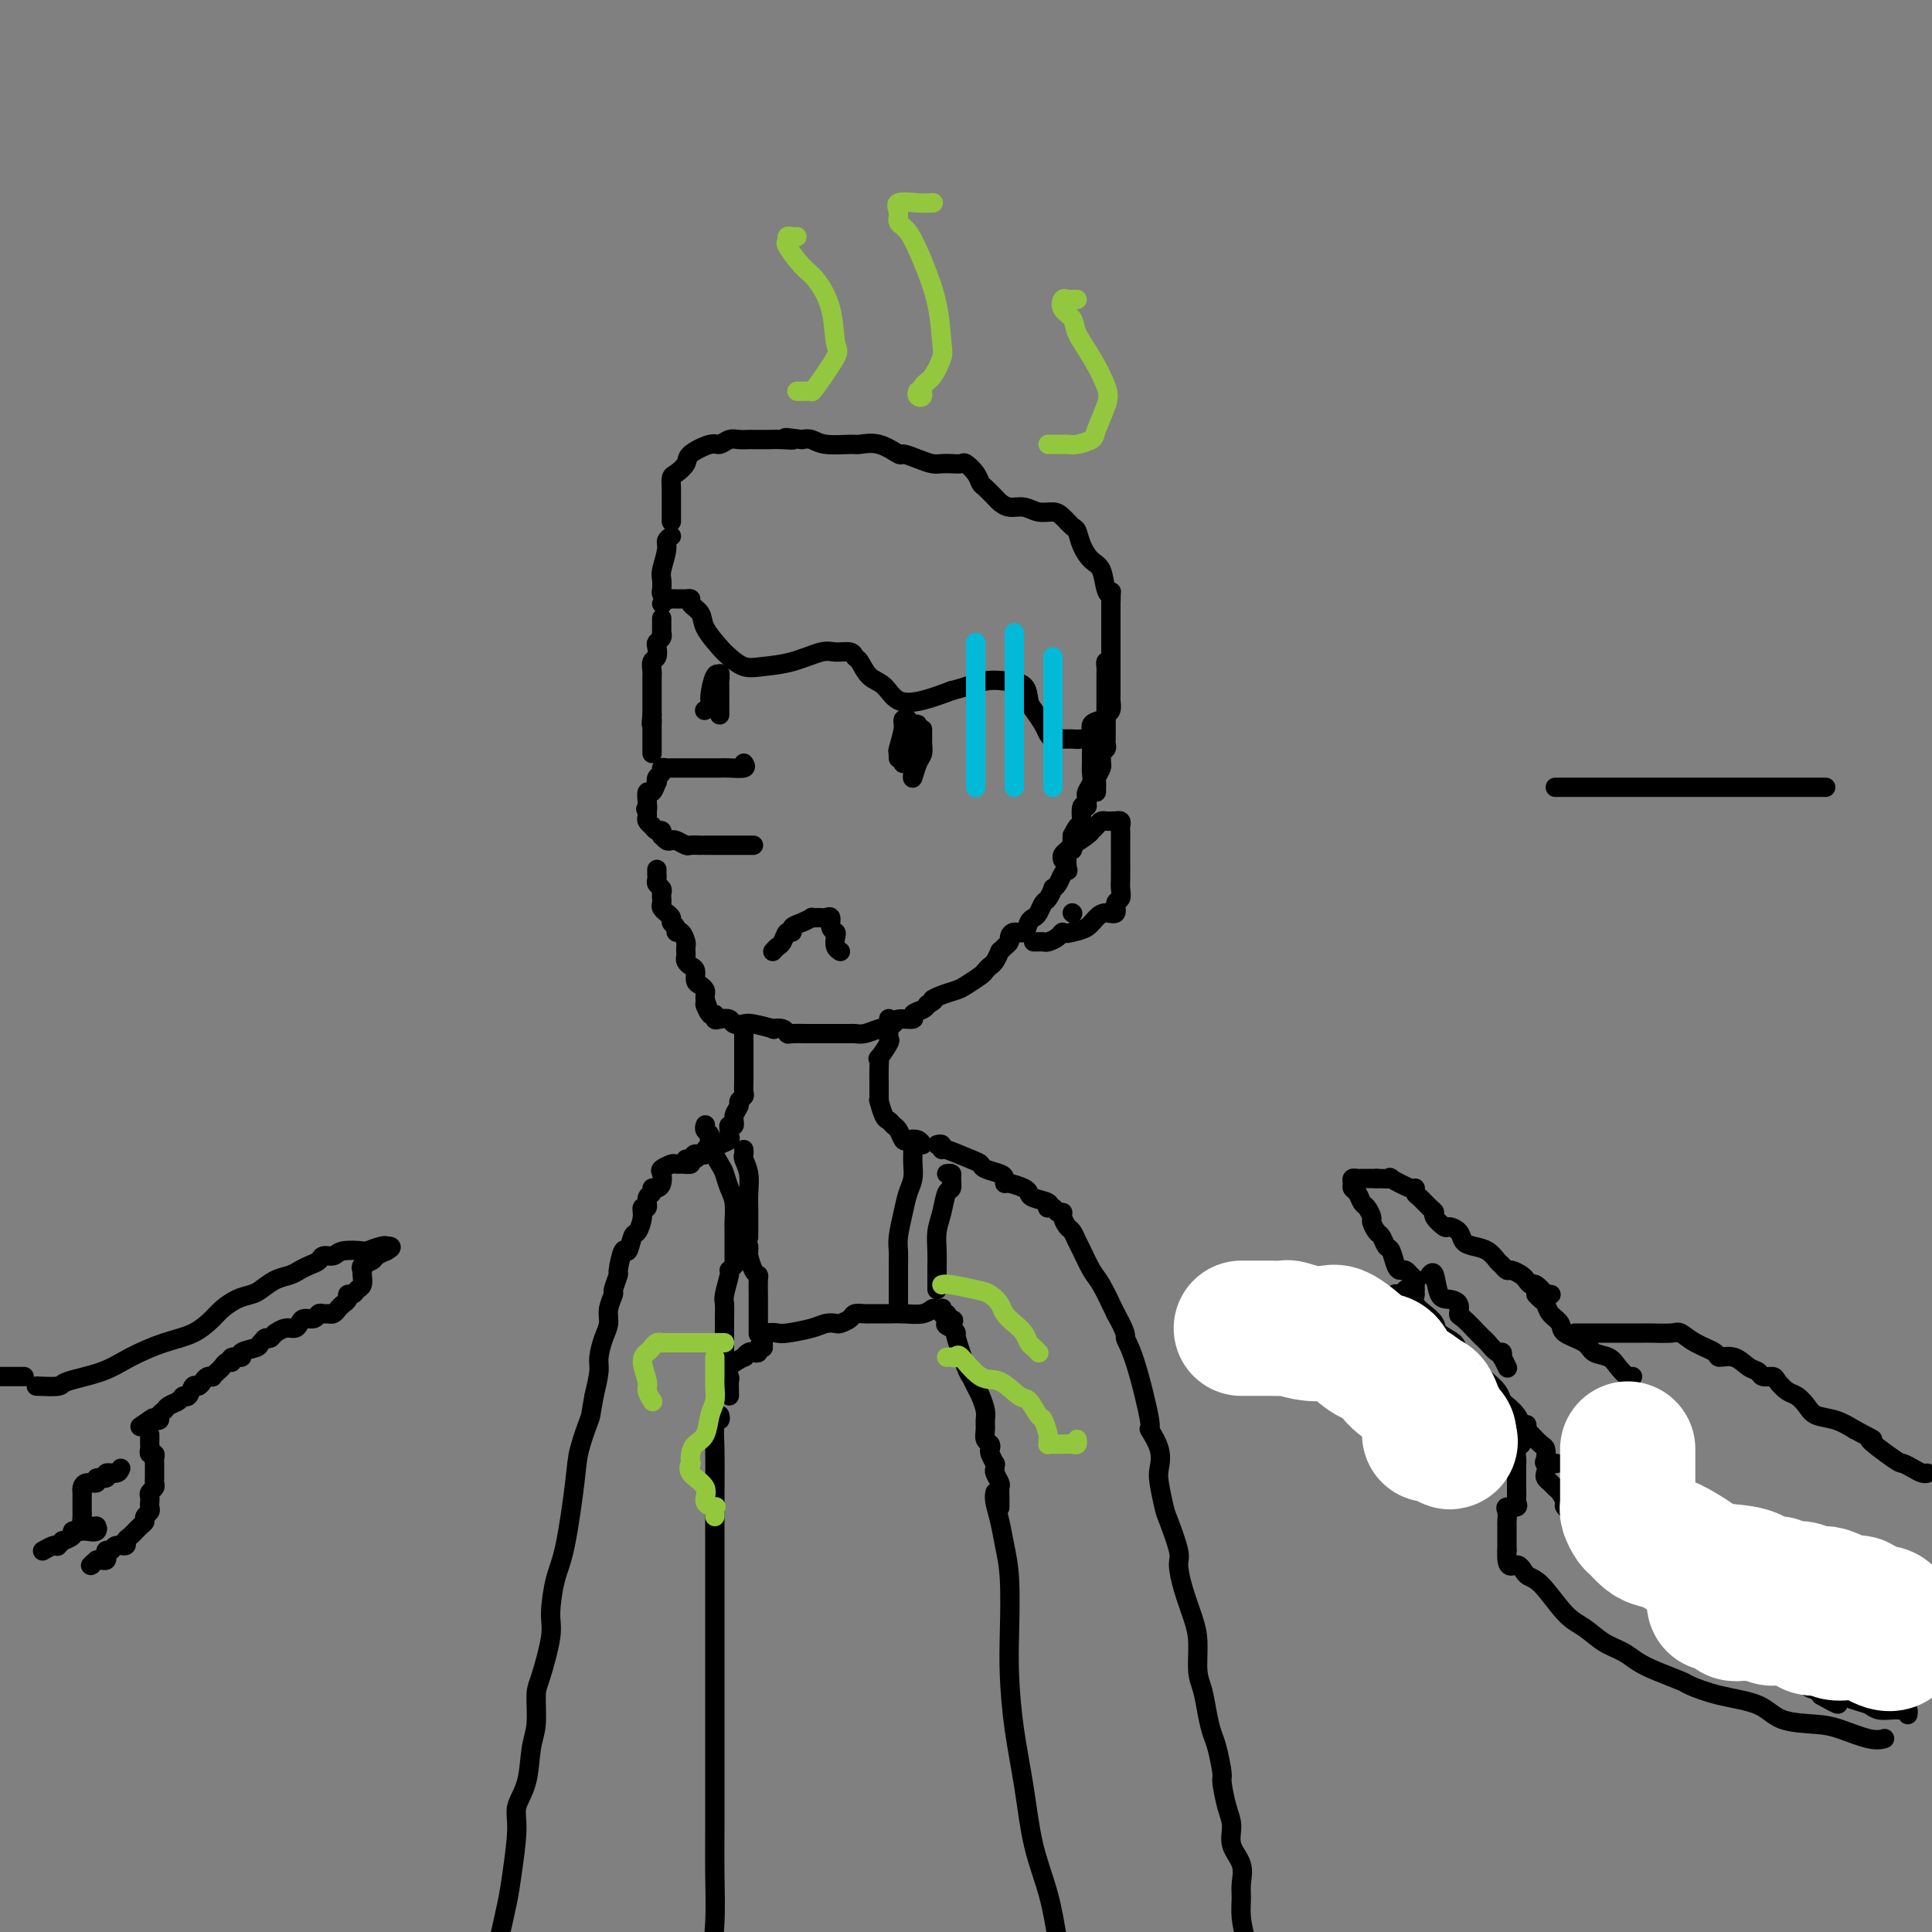 <svg viewBox='0 0 400 400' version='1.1' xmlns='http://www.w3.org/2000/svg' xmlns:xlink='http://www.w3.org/1999/xlink'><rect x="0" y="0" width="400" height="400" fill="#808080" stroke="none"/><g fill='none' stroke='rgb(0,0,0)' stroke-width='4' stroke-linecap='round' stroke-linejoin='round'><path d='M139,111c-0.453,0.305 -0.906,0.610 -1,1c-0.094,0.390 0.170,0.864 0,2c-0.170,1.136 -0.775,2.935 -1,4c-0.225,1.065 -0.071,1.396 0,2c0.071,0.604 0.059,1.482 0,2c-0.059,0.518 -0.166,0.675 0,1c0.166,0.325 0.604,0.819 1,1c0.396,0.181 0.752,0.048 1,0c0.248,-0.048 0.390,-0.010 1,0c0.610,0.010 1.687,-0.006 2,0c0.313,0.006 -0.139,0.034 0,0c0.139,-0.034 0.870,-0.129 1,0c0.130,0.129 -0.342,0.481 0,1c0.342,0.519 1.498,1.204 2,2c0.502,0.796 0.352,1.702 1,3c0.648,1.298 2.096,2.987 3,4c0.904,1.013 1.264,1.350 2,2c0.736,0.650 1.848,1.614 3,2c1.152,0.386 2.344,0.193 4,0c1.656,-0.193 3.778,-0.388 6,-1c2.222,-0.612 4.545,-1.641 6,-2c1.455,-0.359 2.041,-0.048 3,0c0.959,0.048 2.291,-0.168 3,0c0.709,0.168 0.796,0.721 1,1c0.204,0.279 0.524,0.283 1,1c0.476,0.717 1.108,2.148 2,3c0.892,0.852 2.043,1.125 3,2c0.957,0.875 1.719,2.351 3,3c1.281,0.649 3.080,0.471 5,0c1.920,-0.471 3.960,-1.236 6,-2'/><path d='M197,143c3.049,-0.764 5.170,-1.673 7,-2c1.830,-0.327 3.368,-0.072 4,0c0.632,0.072 0.358,-0.038 1,0c0.642,0.038 2.199,0.223 3,1c0.801,0.777 0.845,2.145 1,3c0.155,0.855 0.422,1.196 1,2c0.578,0.804 1.468,2.072 2,3c0.532,0.928 0.705,1.516 1,2c0.295,0.484 0.711,0.862 1,1c0.289,0.138 0.450,0.035 1,0c0.550,-0.035 1.491,-0.002 2,0c0.509,0.002 0.588,-0.027 1,0c0.412,0.027 1.157,0.109 2,0c0.843,-0.109 1.785,-0.409 2,-1c0.215,-0.591 -0.296,-1.471 0,-2c0.296,-0.529 1.400,-0.705 2,-1c0.600,-0.295 0.697,-0.709 1,-1c0.303,-0.291 0.813,-0.458 1,-1c0.187,-0.542 0.050,-1.458 0,-2c-0.050,-0.542 -0.013,-0.709 0,-1c0.013,-0.291 0.004,-0.707 0,-1c-0.004,-0.293 -0.001,-0.464 0,-1c0.001,-0.536 0.000,-1.437 0,-2c-0.000,-0.563 -0.000,-0.789 0,-1c0.000,-0.211 0.000,-0.407 0,-1c-0.000,-0.593 -0.000,-1.584 0,-2c0.000,-0.416 0.000,-0.258 0,-1c-0.000,-0.742 -0.000,-2.384 0,-3c0.000,-0.616 0.000,-0.204 0,-1c-0.000,-0.796 -0.000,-2.799 0,-4c0.000,-1.201 0.000,-1.601 0,-2'/><path d='M230,125c0.051,-3.545 0.179,-2.408 0,-2c-0.179,0.408 -0.664,0.088 -1,-1c-0.336,-1.088 -0.523,-2.945 -1,-4c-0.477,-1.055 -1.244,-1.308 -2,-2c-0.756,-0.692 -1.500,-1.821 -2,-3c-0.500,-1.179 -0.756,-2.406 -1,-3c-0.244,-0.594 -0.477,-0.556 -1,-1c-0.523,-0.444 -1.337,-1.372 -2,-2c-0.663,-0.628 -1.176,-0.956 -2,-1c-0.824,-0.044 -1.960,0.197 -3,0c-1.040,-0.197 -1.984,-0.830 -3,-1c-1.016,-0.170 -2.104,0.124 -3,0c-0.896,-0.124 -1.601,-0.666 -2,-1c-0.399,-0.334 -0.492,-0.461 -1,-1c-0.508,-0.539 -1.431,-1.489 -2,-2c-0.569,-0.511 -0.785,-0.582 -1,-1c-0.215,-0.418 -0.428,-1.184 -1,-2c-0.572,-0.816 -1.504,-1.682 -2,-2c-0.496,-0.318 -0.558,-0.088 -1,0c-0.442,0.088 -1.264,0.033 -2,0c-0.736,-0.033 -1.385,-0.045 -2,0c-0.615,0.045 -1.195,0.148 -2,0c-0.805,-0.148 -1.834,-0.547 -3,-1c-1.166,-0.453 -2.470,-0.959 -3,-1c-0.530,-0.041 -0.288,0.382 -1,0c-0.712,-0.382 -2.379,-1.570 -4,-2c-1.621,-0.430 -3.197,-0.101 -4,0c-0.803,0.101 -0.834,-0.024 -2,0c-1.166,0.024 -3.468,0.199 -5,0c-1.532,-0.199 -2.295,-0.771 -3,-1c-0.705,-0.229 -1.353,-0.114 -2,0'/><path d='M166,91c-5.638,-0.773 -2.733,-0.207 -2,0c0.733,0.207 -0.706,0.055 -2,0c-1.294,-0.055 -2.444,-0.015 -3,0c-0.556,0.015 -0.519,0.003 -1,0c-0.481,-0.003 -1.480,0.003 -2,0c-0.520,-0.003 -0.560,-0.017 -1,0c-0.440,0.017 -1.281,0.063 -2,0c-0.719,-0.063 -1.315,-0.236 -2,0c-0.685,0.236 -1.458,0.879 -2,1c-0.542,0.121 -0.853,-0.281 -2,0c-1.147,0.281 -3.130,1.246 -4,2c-0.870,0.754 -0.625,1.297 -1,2c-0.375,0.703 -1.368,1.564 -2,2c-0.632,0.436 -0.901,0.445 -1,1c-0.099,0.555 -0.026,1.654 0,2c0.026,0.346 0.007,-0.061 0,0c-0.007,0.061 -0.002,0.589 0,1c0.002,0.411 0.001,0.705 0,1c-0.001,0.295 -0.000,0.590 0,1c0.000,0.410 0.000,0.933 0,1c-0.000,0.067 -0.000,-0.322 0,0c0.000,0.322 0.000,1.356 0,2c-0.000,0.644 -0.000,0.898 0,1c0.000,0.102 0.000,0.051 0,0'/><path d='M137,125c0.000,0.000 0.100,0.100 0.1,0.1'/><path d='M154,158c0.285,0.423 0.571,0.845 0,1c-0.571,0.155 -1.997,0.041 -3,0c-1.003,-0.041 -1.582,-0.011 -2,0c-0.418,0.011 -0.675,0.003 -1,0c-0.325,-0.003 -0.717,-0.001 -1,0c-0.283,0.001 -0.457,0.000 -1,0c-0.543,-0.000 -1.455,-0.000 -2,0c-0.545,0.000 -0.723,-0.000 -1,0c-0.277,0.000 -0.651,0.000 -1,0c-0.349,-0.000 -0.672,-0.001 -1,0c-0.328,0.001 -0.661,0.003 -1,0c-0.339,-0.003 -0.683,-0.012 -1,0c-0.317,0.012 -0.607,0.046 -1,0c-0.393,-0.046 -0.889,-0.172 -1,0c-0.111,0.172 0.164,0.643 0,1c-0.164,0.357 -0.766,0.602 -1,1c-0.234,0.398 -0.101,0.951 0,1c0.101,0.049 0.171,-0.404 0,0c-0.171,0.404 -0.582,1.665 -1,2c-0.418,0.335 -0.843,-0.256 -1,0c-0.157,0.256 -0.045,1.359 0,2c0.045,0.641 0.022,0.821 0,1'/><path d='M134,167c-0.618,1.190 -0.162,0.165 0,0c0.162,-0.165 0.028,0.529 0,1c-0.028,0.471 0.048,0.719 0,1c-0.048,0.281 -0.219,0.596 0,1c0.219,0.404 0.829,0.897 1,1c0.171,0.103 -0.099,-0.184 0,0c0.099,0.184 0.565,0.838 1,1c0.435,0.162 0.838,-0.166 1,0c0.162,0.166 0.084,0.828 0,1c-0.084,0.172 -0.173,-0.146 0,0c0.173,0.146 0.609,0.757 1,1c0.391,0.243 0.738,0.118 1,0c0.262,-0.118 0.438,-0.228 1,0c0.562,0.228 1.508,0.793 2,1c0.492,0.207 0.530,0.055 1,0c0.470,-0.055 1.372,-0.015 2,0c0.628,0.015 0.980,0.004 1,0c0.020,-0.004 -0.294,-0.001 0,0c0.294,0.001 1.196,0.000 2,0c0.804,-0.000 1.512,-0.000 2,0c0.488,0.000 0.757,0.000 1,0c0.243,-0.000 0.461,-0.000 1,0c0.539,0.000 1.399,0.000 2,0c0.601,-0.000 0.945,-0.000 1,0c0.055,0.000 -0.177,0.000 0,0c0.177,-0.000 0.765,-0.000 1,0c0.235,0.000 0.118,0.000 0,0'/><path d='M137,128c0.001,0.341 0.001,0.683 0,1c-0.001,0.317 -0.004,0.610 0,1c0.004,0.390 0.015,0.877 0,1c-0.015,0.123 -0.056,-0.118 0,0c0.056,0.118 0.207,0.594 0,1c-0.207,0.406 -0.774,0.742 -1,1c-0.226,0.258 -0.113,0.437 0,1c0.113,0.563 0.226,1.509 0,2c-0.226,0.491 -0.793,0.527 -1,1c-0.207,0.473 -0.056,1.384 0,2c0.056,0.616 0.015,0.939 0,1c-0.015,0.061 -0.004,-0.139 0,0c0.004,0.139 0.001,0.615 0,1c-0.001,0.385 -0.000,0.677 0,1c0.000,0.323 0.000,0.678 0,1c-0.000,0.322 -0.000,0.611 0,1c0.000,0.389 0.000,0.878 0,1c-0.000,0.122 -0.000,-0.122 0,0c0.000,0.122 0.000,0.610 0,1c-0.000,0.390 -0.000,0.683 0,1c0.000,0.317 0.000,0.659 0,1'/><path d='M135,148c-0.309,3.273 -0.083,1.455 0,1c0.083,-0.455 0.022,0.452 0,1c-0.022,0.548 -0.006,0.738 0,1c0.006,0.262 0.002,0.595 0,1c-0.002,0.405 -0.000,0.883 0,1c0.000,0.117 0.000,-0.126 0,0c-0.000,0.126 -0.000,0.621 0,1c0.000,0.379 0.000,0.640 0,1c-0.000,0.360 -0.000,0.817 0,1c0.000,0.183 0.000,0.091 0,0'/><path d='M136,180c-0.008,0.333 -0.016,0.667 0,1c0.016,0.333 0.057,0.667 0,1c-0.057,0.333 -0.211,0.667 0,1c0.211,0.333 0.788,0.666 1,1c0.212,0.334 0.061,0.668 0,1c-0.061,0.332 -0.032,0.663 0,1c0.032,0.337 0.065,0.682 0,1c-0.065,0.318 -0.229,0.610 0,1c0.229,0.390 0.850,0.878 1,1c0.150,0.122 -0.171,-0.121 0,0c0.171,0.121 0.833,0.605 1,1c0.167,0.395 -0.162,0.701 0,1c0.162,0.299 0.814,0.591 1,1c0.186,0.409 -0.094,0.936 0,1c0.094,0.064 0.561,-0.334 1,0c0.439,0.334 0.849,1.399 1,2c0.151,0.601 0.043,0.739 0,1c-0.043,0.261 -0.022,0.646 0,1c0.022,0.354 0.044,0.676 0,1c-0.044,0.324 -0.152,0.650 0,1c0.152,0.350 0.566,0.724 1,1c0.434,0.276 0.887,0.455 1,1c0.113,0.545 -0.113,1.455 0,2c0.113,0.545 0.566,0.723 1,1c0.434,0.277 0.847,0.651 1,1c0.153,0.349 0.044,0.671 0,1c-0.044,0.329 -0.022,0.664 0,1'/><path d='M146,207c1.503,4.278 0.261,1.472 0,1c-0.261,-0.472 0.459,1.389 1,2c0.541,0.611 0.903,-0.029 1,0c0.097,0.029 -0.073,0.726 0,1c0.073,0.274 0.387,0.125 1,0c0.613,-0.125 1.525,-0.226 2,0c0.475,0.226 0.514,0.779 1,1c0.486,0.221 1.419,0.111 2,0c0.581,-0.111 0.811,-0.222 2,0c1.189,0.222 3.339,0.777 4,1c0.661,0.223 -0.166,0.112 0,0c0.166,-0.112 1.325,-0.226 2,0c0.675,0.226 0.866,0.793 1,1c0.134,0.207 0.210,0.056 1,0c0.790,-0.056 2.293,-0.015 3,0c0.707,0.015 0.618,0.004 1,0c0.382,-0.004 1.233,-0.001 2,0c0.767,0.001 1.448,0.000 2,0c0.552,-0.000 0.973,-0.000 1,0c0.027,0.000 -0.341,0.001 0,0c0.341,-0.001 1.392,-0.003 2,0c0.608,0.003 0.773,0.012 1,0c0.227,-0.012 0.517,-0.046 1,0c0.483,0.046 1.161,0.171 2,0c0.839,-0.171 1.841,-0.637 3,-1c1.159,-0.363 2.475,-0.622 3,-1c0.525,-0.378 0.260,-0.875 1,-1c0.740,-0.125 2.487,0.121 3,0c0.513,-0.121 -0.208,-0.610 0,-1c0.208,-0.390 1.345,-0.683 2,-1c0.655,-0.317 0.827,-0.659 1,-1'/><path d='M192,208c2.160,-1.108 1.058,-0.878 1,-1c-0.058,-0.122 0.926,-0.596 2,-1c1.074,-0.404 2.238,-0.739 3,-1c0.762,-0.261 1.121,-0.450 2,-1c0.879,-0.550 2.278,-1.462 3,-2c0.722,-0.538 0.767,-0.704 1,-1c0.233,-0.296 0.654,-0.723 1,-1c0.346,-0.277 0.619,-0.403 1,-1c0.381,-0.597 0.872,-1.665 1,-2c0.128,-0.335 -0.107,0.064 0,0c0.107,-0.064 0.557,-0.590 1,-1c0.443,-0.410 0.878,-0.705 1,-1c0.122,-0.295 -0.069,-0.590 0,-1c0.069,-0.410 0.400,-0.935 1,-1c0.600,-0.065 1.470,0.329 2,0c0.530,-0.329 0.719,-1.382 1,-2c0.281,-0.618 0.654,-0.800 1,-1c0.346,-0.200 0.666,-0.417 1,-1c0.334,-0.583 0.681,-1.531 1,-2c0.319,-0.469 0.610,-0.458 1,-1c0.390,-0.542 0.879,-1.638 1,-2c0.121,-0.362 -0.125,0.011 0,0c0.125,-0.011 0.621,-0.406 1,-1c0.379,-0.594 0.641,-1.388 1,-2c0.359,-0.612 0.814,-1.042 1,-1c0.186,0.042 0.102,0.555 0,0c-0.102,-0.555 -0.223,-2.180 0,-3c0.223,-0.820 0.791,-0.836 1,-1c0.209,-0.164 0.060,-0.475 0,-1c-0.060,-0.525 -0.030,-1.262 0,-2'/><path d='M222,173c1.714,-3.263 0.999,-1.420 1,-1c0.001,0.420 0.718,-0.584 1,-1c0.282,-0.416 0.128,-0.244 0,-1c-0.128,-0.756 -0.232,-2.439 0,-3c0.232,-0.561 0.798,0.002 1,0c0.202,-0.002 0.040,-0.567 0,-1c-0.040,-0.433 0.042,-0.735 0,-1c-0.042,-0.265 -0.207,-0.495 0,-1c0.207,-0.505 0.788,-1.287 1,-2c0.212,-0.713 0.057,-1.358 0,-2c-0.057,-0.642 -0.015,-1.283 0,-2c0.015,-0.717 0.004,-1.512 0,-2c-0.004,-0.488 -0.001,-0.670 0,-1c0.001,-0.330 0.000,-0.809 0,-1c-0.000,-0.191 -0.000,-0.096 0,0'/><path d='M220,178c-0.077,-0.343 -0.154,-0.687 0,-1c0.154,-0.313 0.539,-0.596 1,-1c0.461,-0.404 0.998,-0.931 1,-1c0.002,-0.069 -0.532,0.318 0,0c0.532,-0.318 2.132,-1.343 3,-2c0.868,-0.657 1.006,-0.947 1,-1c-0.006,-0.053 -0.157,0.129 0,0c0.157,-0.129 0.620,-0.571 1,-1c0.380,-0.429 0.675,-0.847 1,-1c0.325,-0.153 0.679,-0.042 1,0c0.321,0.042 0.608,0.015 1,0c0.392,-0.015 0.890,-0.017 1,0c0.110,0.017 -0.167,0.052 0,0c0.167,-0.052 0.777,-0.192 1,0c0.223,0.192 0.060,0.716 0,1c-0.060,0.284 -0.016,0.327 0,1c0.016,0.673 0.006,1.977 0,3c-0.006,1.023 -0.006,1.764 0,3c0.006,1.236 0.017,2.966 0,4c-0.017,1.034 -0.063,1.373 0,2c0.063,0.627 0.235,1.543 0,2c-0.235,0.457 -0.877,0.455 -1,1c-0.123,0.545 0.274,1.638 0,2c-0.274,0.362 -1.218,-0.006 -2,0c-0.782,0.006 -1.403,0.386 -2,1c-0.597,0.614 -1.171,1.461 -2,2c-0.829,0.539 -1.915,0.769 -3,1'/><path d='M222,193c-1.814,0.574 -1.848,0.010 -2,0c-0.152,-0.010 -0.423,0.533 -1,1c-0.577,0.467 -1.461,0.857 -2,1c-0.539,0.143 -0.732,0.038 -1,0c-0.268,-0.038 -0.611,-0.010 -1,0c-0.389,0.010 -0.826,0.003 -1,0c-0.174,-0.003 -0.087,-0.001 0,0'/><path d='M222,189c0.000,0.000 0.100,0.100 0.1,0.1'/><path d='M148,140c0.423,0.155 0.845,0.311 1,0c0.155,-0.311 0.041,-1.088 0,0c-0.041,1.088 -0.011,4.040 0,5c0.011,0.960 0.003,-0.072 0,0c-0.003,0.072 -0.001,1.247 0,2c0.001,0.753 0.000,1.085 0,1c-0.000,-0.085 -0.000,-0.586 0,-1c0.000,-0.414 -0.000,-0.741 0,-1c0.000,-0.259 0.001,-0.450 0,-1c-0.001,-0.550 -0.003,-1.457 0,-2c0.003,-0.543 0.011,-0.721 0,-1c-0.011,-0.279 -0.040,-0.661 0,-1c0.040,-0.339 0.151,-0.637 0,-1c-0.151,-0.363 -0.562,-0.791 -1,0c-0.438,0.791 -0.901,2.800 -1,4c-0.099,1.200 0.166,1.592 0,2c-0.166,0.408 -0.762,0.831 -1,1c-0.238,0.169 -0.119,0.085 0,0'/><path d='M191,151c0.006,0.783 0.012,1.567 0,2c-0.012,0.433 -0.042,0.516 0,1c0.042,0.484 0.155,1.370 0,2c-0.155,0.630 -0.578,1.006 -1,2c-0.422,0.994 -0.841,2.607 -1,3c-0.159,0.393 -0.057,-0.432 0,-1c0.057,-0.568 0.069,-0.878 0,-1c-0.069,-0.122 -0.218,-0.055 0,-1c0.218,-0.945 0.802,-2.903 1,-4c0.198,-1.097 0.011,-1.334 0,-2c-0.011,-0.666 0.155,-1.760 0,-2c-0.155,-0.240 -0.630,0.375 -1,1c-0.370,0.625 -0.636,1.262 -1,2c-0.364,0.738 -0.826,1.579 -1,2c-0.174,0.421 -0.061,0.421 0,1c0.061,0.579 0.069,1.735 0,2c-0.069,0.265 -0.214,-0.362 0,-1c0.214,-0.638 0.788,-1.287 1,-2c0.212,-0.713 0.060,-1.489 0,-2c-0.060,-0.511 -0.030,-0.755 0,-1'/><path d='M188,152c0.137,-1.015 -0.020,-1.554 0,-2c0.020,-0.446 0.215,-0.800 0,-1c-0.215,-0.200 -0.842,-0.245 -1,0c-0.158,0.245 0.154,0.781 0,2c-0.154,1.219 -0.773,3.122 -1,4c-0.227,0.878 -0.061,0.733 0,1c0.061,0.267 0.016,0.948 0,1c-0.016,0.052 -0.004,-0.524 0,-1c0.004,-0.476 0.001,-0.850 0,-1c-0.001,-0.150 -0.001,-0.075 0,0'/><path d='M160,197c0.331,-0.372 0.662,-0.744 1,-1c0.338,-0.256 0.685,-0.397 1,-1c0.315,-0.603 0.600,-1.668 1,-2c0.400,-0.332 0.915,0.069 1,0c0.085,-0.069 -0.262,-0.607 0,-1c0.262,-0.393 1.131,-0.641 2,-1c0.869,-0.359 1.738,-0.828 2,-1c0.262,-0.172 -0.083,-0.048 0,0c0.083,0.048 0.596,0.020 1,0c0.404,-0.020 0.700,-0.030 1,0c0.300,0.030 0.602,0.101 1,0c0.398,-0.101 0.890,-0.374 1,0c0.110,0.374 -0.163,1.396 0,2c0.163,0.604 0.762,0.789 1,1c0.238,0.211 0.115,0.448 0,1c-0.115,0.552 -0.223,1.418 0,2c0.223,0.582 0.778,0.881 1,1c0.222,0.119 0.111,0.060 0,0'/></g>
<g fill='none' stroke='rgb(0,186,216)' stroke-width='4' stroke-linecap='round' stroke-linejoin='round'><path d='M202,133c0.000,0.755 0.000,1.510 0,2c0.000,0.490 0.000,0.714 0,2c-0.000,1.286 0.000,3.635 0,6c0.000,2.365 0.000,4.745 0,7c-0.000,2.255 0.000,4.383 0,6c-0.000,1.617 -0.000,2.722 0,4c0.000,1.278 0.000,2.729 0,3c0.000,0.271 0.000,-0.637 0,-1c0.000,-0.363 0.000,-0.182 0,0'/><path d='M210,131c0.000,0.506 0.000,1.012 0,2c0.000,0.988 0.000,2.459 0,3c0.000,0.541 0.000,0.151 0,2c0.000,1.849 0.000,5.935 0,9c0.000,3.065 0.000,5.109 0,7c0.000,1.891 0.000,3.631 0,5c0.000,1.369 0.000,2.369 0,3c0.000,0.631 -0.000,0.895 0,1c0.000,0.105 0.000,0.053 0,0'/><path d='M218,136c0.000,0.008 0.000,0.016 0,0c0.000,-0.016 0.000,-0.055 0,1c0.000,1.055 -0.000,3.203 0,5c0.000,1.797 -0.000,3.242 0,5c0.000,1.758 0.000,3.830 0,5c-0.000,1.170 -0.000,1.437 0,3c0.000,1.563 0.000,4.421 0,6c0.000,1.579 0.000,1.880 0,2c-0.000,0.120 0.000,0.060 0,0'/></g>
<g fill='none' stroke='rgb(0,0,0)' stroke-width='4' stroke-linecap='round' stroke-linejoin='round'><path d='M184,211c-0.000,-0.089 -0.001,-0.178 0,0c0.001,0.178 0.002,0.623 0,1c-0.002,0.377 -0.008,0.687 0,1c0.008,0.313 0.030,0.629 0,1c-0.030,0.371 -0.113,0.797 0,1c0.113,0.203 0.423,0.182 0,1c-0.423,0.818 -1.577,2.476 -2,3c-0.423,0.524 -0.113,-0.084 0,0c0.113,0.084 0.031,0.860 0,2c-0.031,1.140 -0.009,2.642 0,3c0.009,0.358 0.005,-0.429 0,0c-0.005,0.429 -0.013,2.076 0,3c0.013,0.924 0.045,1.127 0,1c-0.045,-0.127 -0.167,-0.582 0,0c0.167,0.582 0.622,2.202 1,3c0.378,0.798 0.678,0.774 1,1c0.322,0.226 0.667,0.700 1,1c0.333,0.300 0.653,0.424 1,1c0.347,0.576 0.720,1.605 1,2c0.280,0.395 0.467,0.158 1,0c0.533,-0.158 1.413,-0.235 2,0c0.587,0.235 0.882,0.781 1,1c0.118,0.219 0.059,0.109 0,0'/><path d='M154,213c-0.000,0.298 -0.000,0.595 0,1c0.000,0.405 0.000,0.917 0,1c-0.000,0.083 -0.000,-0.263 0,0c0.000,0.263 0.000,1.133 0,2c-0.000,0.867 -0.000,1.729 0,2c0.000,0.271 0.000,-0.048 0,0c-0.000,0.048 -0.000,0.465 0,1c0.000,0.535 0.001,1.190 0,2c-0.001,0.810 -0.004,1.775 0,2c0.004,0.225 0.016,-0.291 0,0c-0.016,0.291 -0.061,1.390 0,2c0.061,0.610 0.228,0.732 0,1c-0.228,0.268 -0.849,0.684 -1,1c-0.151,0.316 0.170,0.533 0,1c-0.170,0.467 -0.831,1.186 -1,2c-0.169,0.814 0.152,1.724 0,2c-0.152,0.276 -0.779,-0.081 -1,0c-0.221,0.081 -0.038,0.600 0,1c0.038,0.400 -0.071,0.681 0,1c0.071,0.319 0.321,0.678 0,1c-0.321,0.322 -1.213,0.608 -2,1c-0.787,0.392 -1.469,0.888 -2,1c-0.531,0.112 -0.912,-0.162 -1,0c-0.088,0.162 0.118,0.761 0,1c-0.118,0.239 -0.559,0.120 -1,0'/><path d='M145,239c-1.554,1.812 -0.938,0.342 -1,0c-0.062,-0.342 -0.800,0.444 -1,1c-0.200,0.556 0.138,0.880 0,1c-0.138,0.120 -0.754,0.034 -1,0c-0.246,-0.034 -0.123,-0.017 0,0'/><path d='M194,237c0.424,-0.109 0.849,-0.219 1,0c0.151,0.219 0.030,0.765 0,1c-0.030,0.235 0.031,0.157 0,0c-0.031,-0.157 -0.156,-0.393 1,0c1.156,0.393 3.592,1.414 5,2c1.408,0.586 1.789,0.735 2,1c0.211,0.265 0.254,0.645 1,1c0.746,0.355 2.196,0.687 3,1c0.804,0.313 0.961,0.609 1,1c0.039,0.391 -0.041,0.878 0,1c0.041,0.122 0.204,-0.122 1,0c0.796,0.122 2.224,0.611 3,1c0.776,0.389 0.901,0.679 1,1c0.099,0.321 0.173,0.673 1,1c0.827,0.327 2.406,0.627 3,1c0.594,0.373 0.202,0.817 0,1c-0.202,0.183 -0.212,0.103 0,0c0.212,-0.103 0.648,-0.231 1,0c0.352,0.231 0.619,0.820 1,1c0.381,0.180 0.876,-0.051 1,0c0.124,0.051 -0.122,0.382 0,1c0.122,0.618 0.613,1.524 1,2c0.387,0.476 0.669,0.523 1,1c0.331,0.477 0.710,1.385 1,2c0.290,0.615 0.490,0.938 1,2c0.510,1.062 1.330,2.863 2,4c0.670,1.137 1.192,1.611 2,3c0.808,1.389 1.904,3.695 3,6'/><path d='M231,272c2.549,4.577 1.920,4.520 2,5c0.080,0.480 0.869,1.497 2,5c1.131,3.503 2.603,9.491 3,12c0.397,2.509 -0.283,1.537 0,2c0.283,0.463 1.527,2.361 2,4c0.473,1.639 0.173,3.020 0,4c-0.173,0.980 -0.219,1.559 0,3c0.219,1.441 0.702,3.745 1,5c0.298,1.255 0.412,1.462 1,3c0.588,1.538 1.650,4.408 2,6c0.350,1.592 -0.012,1.907 0,3c0.012,1.093 0.399,2.966 1,5c0.601,2.034 1.418,4.231 2,6c0.582,1.769 0.930,3.111 1,5c0.070,1.889 -0.136,4.327 0,6c0.136,1.673 0.615,2.582 1,4c0.385,1.418 0.677,3.346 1,5c0.323,1.654 0.678,3.033 1,4c0.322,0.967 0.613,1.521 1,3c0.387,1.479 0.872,3.883 1,5c0.128,1.117 -0.102,0.948 0,2c0.102,1.052 0.535,3.324 1,5c0.465,1.676 0.962,2.755 1,4c0.038,1.245 -0.383,2.656 0,4c0.383,1.344 1.569,2.620 2,4c0.431,1.380 0.105,2.865 0,4c-0.105,1.135 0.010,1.921 0,3c-0.010,1.079 -0.146,2.451 0,4c0.146,1.549 0.573,3.274 1,5'/><path d='M142,240c-0.057,0.425 -0.114,0.849 0,1c0.114,0.151 0.398,0.028 0,0c-0.398,-0.028 -1.479,0.037 -2,0c-0.521,-0.037 -0.482,-0.178 -1,0c-0.518,0.178 -1.593,0.674 -2,1c-0.407,0.326 -0.146,0.483 0,1c0.146,0.517 0.179,1.394 0,2c-0.179,0.606 -0.569,0.941 -1,1c-0.431,0.059 -0.904,-0.157 -1,0c-0.096,0.157 0.185,0.688 0,1c-0.185,0.312 -0.837,0.406 -1,1c-0.163,0.594 0.164,1.686 0,2c-0.164,0.314 -0.817,-0.152 -1,0c-0.183,0.152 0.106,0.923 0,2c-0.106,1.077 -0.607,2.461 -1,3c-0.393,0.539 -0.679,0.232 -1,1c-0.321,0.768 -0.679,2.609 -1,3c-0.321,0.391 -0.607,-0.668 -1,0c-0.393,0.668 -0.894,3.064 -1,4c-0.106,0.936 0.183,0.414 0,1c-0.183,0.586 -0.836,2.280 -1,3c-0.164,0.720 0.162,0.465 0,1c-0.162,0.535 -0.813,1.860 -1,3c-0.187,1.140 0.091,2.096 0,3c-0.091,0.904 -0.550,1.758 -1,3c-0.450,1.242 -0.890,2.873 -1,4c-0.110,1.127 0.112,1.751 0,3c-0.112,1.249 -0.556,3.125 -1,5'/><path d='M123,289c-0.888,4.854 -0.609,3.989 -1,5c-0.391,1.011 -1.454,3.898 -2,6c-0.546,2.102 -0.575,3.418 -1,7c-0.425,3.582 -1.245,9.428 -2,13c-0.755,3.572 -1.446,4.868 -2,7c-0.554,2.132 -0.971,5.098 -1,7c-0.029,1.902 0.329,2.739 0,5c-0.329,2.261 -1.344,5.945 -2,8c-0.656,2.055 -0.954,2.482 -1,4c-0.046,1.518 0.160,4.127 0,6c-0.160,1.873 -0.687,3.011 -1,5c-0.313,1.989 -0.412,4.828 -1,7c-0.588,2.172 -1.666,3.676 -2,5c-0.334,1.324 0.075,2.468 0,5c-0.075,2.532 -0.636,6.451 -1,9c-0.364,2.549 -0.533,3.728 -1,6c-0.467,2.272 -1.234,5.636 -2,9'/><path d='M149,293c0.113,0.397 0.226,0.793 0,1c-0.226,0.207 -0.793,0.224 -1,1c-0.207,0.776 -0.056,2.311 0,5c0.056,2.689 0.015,6.532 0,11c-0.015,4.468 -0.004,9.562 0,15c0.004,5.438 0.002,11.222 0,16c-0.002,4.778 -0.003,8.551 0,15c0.003,6.449 0.011,15.574 0,21c-0.011,5.426 -0.041,7.153 0,10c0.041,2.847 0.155,6.813 0,10c-0.155,3.187 -0.577,5.593 -1,8'/><path d='M206,309c-0.091,0.507 -0.182,1.014 0,2c0.182,0.986 0.637,2.450 1,4c0.363,1.550 0.635,3.186 1,5c0.365,1.814 0.822,3.806 1,7c0.178,3.194 0.077,7.589 0,11c-0.077,3.411 -0.130,5.836 0,9c0.130,3.164 0.444,7.066 1,11c0.556,3.934 1.355,7.900 2,12c0.645,4.100 1.135,8.335 2,12c0.865,3.665 2.104,6.762 3,10c0.896,3.238 1.448,6.619 2,10'/><path d='M146,233c0.034,-0.091 0.068,-0.182 0,0c-0.068,0.182 -0.240,0.639 0,1c0.240,0.361 0.890,0.628 1,1c0.110,0.372 -0.321,0.850 0,2c0.321,1.150 1.392,2.974 2,4c0.608,1.026 0.751,1.255 1,2c0.249,0.745 0.603,2.005 1,3c0.397,0.995 0.839,1.723 1,3c0.161,1.277 0.043,3.101 0,4c-0.043,0.899 -0.012,0.872 0,1c0.012,0.128 0.003,0.412 0,1c-0.003,0.588 -0.001,1.481 0,2c0.001,0.519 0.000,0.664 0,1c-0.000,0.336 -0.000,0.864 0,1c0.000,0.136 0.000,-0.121 0,0c-0.000,0.121 -0.000,0.620 0,1c0.000,0.380 0.000,0.641 0,1c-0.000,0.359 -0.000,0.817 0,1c0.000,0.183 0.000,0.092 0,0'/><path d='M154,238c0.030,0.374 0.061,0.748 0,1c-0.061,0.252 -0.212,0.384 0,1c0.212,0.616 0.789,1.718 1,3c0.211,1.282 0.057,2.745 0,4c-0.057,1.255 -0.015,2.301 0,3c0.015,0.699 0.004,1.049 0,2c-0.004,0.951 -0.001,2.502 0,3c0.001,0.498 0.000,-0.058 0,0c-0.000,0.058 -0.000,0.731 0,1c0.000,0.269 0.000,0.135 0,0'/><path d='M189,238c0.007,0.269 0.013,0.538 0,1c-0.013,0.462 -0.046,1.117 0,2c0.046,0.883 0.170,1.993 0,3c-0.170,1.007 -0.634,1.912 -1,3c-0.366,1.088 -0.634,2.360 -1,4c-0.366,1.640 -0.830,3.646 -1,5c-0.170,1.354 -0.046,2.054 0,3c0.046,0.946 0.012,2.137 0,3c-0.012,0.863 -0.003,1.398 0,2c0.003,0.602 0.001,1.272 0,2c-0.001,0.728 -0.000,1.515 0,2c0.000,0.485 0.000,0.669 0,1c-0.000,0.331 -0.000,0.809 0,1c0.000,0.191 0.000,0.096 0,0'/><path d='M196,243c0.429,-0.054 0.858,-0.108 1,0c0.142,0.108 -0.004,0.377 0,1c0.004,0.623 0.159,1.601 0,2c-0.159,0.399 -0.631,0.219 -1,1c-0.369,0.781 -0.635,2.524 -1,4c-0.365,1.476 -0.830,2.686 -1,4c-0.170,1.314 -0.046,2.733 0,4c0.046,1.267 0.012,2.381 0,3c-0.012,0.619 -0.003,0.744 0,1c0.003,0.256 0.001,0.643 0,1c-0.001,0.357 -0.000,0.683 0,1c0.000,0.317 0.000,0.624 0,1c-0.000,0.376 -0.000,0.822 0,1c0.000,0.178 0.000,0.089 0,0'/><path d='M155,258c0.022,0.393 0.044,0.786 0,1c-0.044,0.214 -0.155,0.249 0,1c0.155,0.751 0.578,2.217 1,3c0.422,0.783 0.845,0.881 1,1c0.155,0.119 0.041,0.258 0,1c-0.041,0.742 -0.011,2.087 0,3c0.011,0.913 0.003,1.393 0,2c-0.003,0.607 -0.001,1.339 0,2c0.001,0.661 0.000,1.249 0,2c-0.000,0.751 -0.000,1.664 0,2c0.000,0.336 0.000,0.096 0,0c-0.000,-0.096 -0.000,-0.048 0,0'/><path d='M151,263c-0.030,-0.003 -0.061,-0.006 0,0c0.061,0.006 0.212,0.023 0,1c-0.212,0.977 -0.789,2.916 -1,4c-0.211,1.084 -0.057,1.313 0,2c0.057,0.687 0.015,1.833 0,3c-0.015,1.167 -0.004,2.354 0,3c0.004,0.646 0.001,0.752 0,1c-0.001,0.248 -0.000,0.640 0,1c0.000,0.360 0.000,0.688 0,1c-0.000,0.312 -0.000,0.608 0,1c0.000,0.392 0.000,0.879 0,1c-0.000,0.121 -0.000,-0.125 0,0c0.000,0.125 0.000,0.621 0,1c-0.000,0.379 -0.000,0.640 0,1c0.000,0.360 0.000,0.817 0,1c-0.000,0.183 -0.000,0.091 0,0'/><path d='M151,289c0.007,-0.215 0.013,-0.429 0,-1c-0.013,-0.571 -0.047,-1.497 0,-2c0.047,-0.503 0.173,-0.583 0,-1c-0.173,-0.417 -0.646,-1.170 0,-2c0.646,-0.830 2.412,-1.738 3,-2c0.588,-0.262 -0.001,0.122 0,0c0.001,-0.122 0.592,-0.751 1,-1c0.408,-0.249 0.631,-0.119 1,0c0.369,0.119 0.882,0.228 1,0c0.118,-0.228 -0.161,-0.792 0,-1c0.161,-0.208 0.760,-0.059 1,0c0.240,0.059 0.120,0.030 0,0'/><path d='M158,279c0.016,-0.339 0.032,-0.679 0,-1c-0.032,-0.321 -0.111,-0.625 0,-1c0.111,-0.375 0.414,-0.822 1,-1c0.586,-0.178 1.456,-0.086 2,0c0.544,0.086 0.760,0.167 2,0c1.240,-0.167 3.502,-0.584 5,-1c1.498,-0.416 2.232,-0.833 3,-1c0.768,-0.167 1.572,-0.083 2,0c0.428,0.083 0.482,0.166 1,0c0.518,-0.166 1.501,-0.580 2,-1c0.499,-0.420 0.514,-0.845 1,-1c0.486,-0.155 1.442,-0.042 2,0c0.558,0.042 0.718,0.011 1,0c0.282,-0.011 0.688,-0.002 1,0c0.312,0.002 0.532,-0.003 1,0c0.468,0.003 1.186,0.015 2,0c0.814,-0.015 1.724,-0.056 3,0c1.276,0.056 2.916,0.210 4,0c1.084,-0.210 1.610,-0.784 2,-1c0.390,-0.216 0.644,-0.073 1,0c0.356,0.073 0.814,0.075 1,0c0.186,-0.075 0.102,-0.226 0,0c-0.102,0.226 -0.220,0.830 0,1c0.220,0.170 0.777,-0.094 1,0c0.223,0.094 0.111,0.547 0,1'/><path d='M196,273c2.897,0.339 0.639,0.686 0,1c-0.639,0.314 0.339,0.594 1,1c0.661,0.406 1.003,0.938 1,1c-0.003,0.062 -0.352,-0.346 0,1c0.352,1.346 1.405,4.447 2,6c0.595,1.553 0.734,1.557 1,2c0.266,0.443 0.660,1.326 1,2c0.340,0.674 0.626,1.140 1,2c0.374,0.860 0.836,2.114 1,3c0.164,0.886 0.030,1.404 0,2c-0.030,0.596 0.043,1.272 0,2c-0.043,0.728 -0.204,1.509 0,2c0.204,0.491 0.773,0.691 1,1c0.227,0.309 0.114,0.727 0,1c-0.114,0.273 -0.228,0.401 0,1c0.228,0.599 0.797,1.670 1,2c0.203,0.330 0.040,-0.081 0,0c-0.040,0.081 0.042,0.654 0,1c-0.042,0.346 -0.207,0.464 0,1c0.207,0.536 0.788,1.488 1,2c0.212,0.512 0.057,0.582 0,1c-0.057,0.418 -0.015,1.184 0,2c0.015,0.816 0.004,1.681 0,2c-0.004,0.319 -0.001,0.091 0,0c0.001,-0.091 0.001,-0.046 0,0'/><path d='M230,137c-0.423,-0.084 -0.845,-0.168 -1,0c-0.155,0.168 -0.041,0.588 0,1c0.041,0.412 0.011,0.817 0,2c-0.011,1.183 -0.003,3.144 0,4c0.003,0.856 0.001,0.607 0,1c-0.001,0.393 -0.000,1.429 0,2c0.000,0.571 0.000,0.676 0,1c-0.000,0.324 -0.000,0.865 0,1c0.000,0.135 0.000,-0.136 0,0c-0.000,0.136 -0.000,0.681 0,1c0.000,0.319 0.001,0.414 0,1c-0.001,0.586 -0.004,1.663 0,2c0.004,0.337 0.015,-0.065 0,0c-0.015,0.065 -0.057,0.596 0,1c0.057,0.404 0.211,0.682 0,1c-0.211,0.318 -0.788,0.676 -1,1c-0.212,0.324 -0.061,0.615 0,1c0.061,0.385 0.030,0.863 0,1c-0.030,0.137 -0.061,-0.065 0,0c0.061,0.065 0.212,0.399 0,1c-0.212,0.601 -0.789,1.468 -1,2c-0.211,0.532 -0.057,0.730 0,1c0.057,0.270 0.015,0.611 0,1c-0.015,0.389 -0.004,0.825 0,1c0.004,0.175 0.002,0.087 0,0'/></g>
<g fill='none' stroke='rgb(147,200,62)' stroke-width='4' stroke-linecap='round' stroke-linejoin='round'><path d='M165,81c0.730,0.015 1.460,0.030 2,0c0.540,-0.030 0.889,-0.106 1,0c0.111,0.106 -0.018,0.394 1,-1c1.018,-1.394 3.182,-4.468 4,-6c0.818,-1.532 0.288,-1.521 0,-3c-0.288,-1.479 -0.336,-4.448 -1,-7c-0.664,-2.552 -1.944,-4.688 -3,-6c-1.056,-1.312 -1.888,-1.802 -3,-3c-1.112,-1.198 -2.505,-3.106 -3,-4c-0.495,-0.894 -0.094,-0.776 0,-1c0.094,-0.224 -0.119,-0.792 0,-1c0.119,-0.208 0.571,-0.056 1,0c0.429,0.056 0.837,0.016 1,0c0.163,-0.016 0.082,-0.008 0,0'/><path d='M190,81c-0.125,0.370 -0.250,0.741 0,1c0.250,0.259 0.876,0.408 1,0c0.124,-0.408 -0.255,-1.372 0,-2c0.255,-0.628 1.145,-0.921 2,-2c0.855,-1.079 1.674,-2.944 2,-4c0.326,-1.056 0.160,-1.305 0,-3c-0.160,-1.695 -0.315,-4.838 -1,-8c-0.685,-3.162 -1.900,-6.343 -3,-9c-1.100,-2.657 -2.087,-4.789 -3,-6c-0.913,-1.211 -1.754,-1.501 -2,-2c-0.246,-0.499 0.103,-1.205 0,-2c-0.103,-0.795 -0.656,-1.677 0,-2c0.656,-0.323 2.523,-0.087 4,0c1.477,0.087 2.565,0.025 3,0c0.435,-0.025 0.218,-0.012 0,0'/><path d='M217,92c0.334,0.000 0.669,0.001 1,0c0.331,-0.001 0.660,-0.003 1,0c0.340,0.003 0.692,0.012 1,0c0.308,-0.012 0.573,-0.044 1,0c0.427,0.044 1.017,0.163 2,0c0.983,-0.163 2.360,-0.608 3,-1c0.640,-0.392 0.543,-0.730 1,-2c0.457,-1.270 1.469,-3.471 2,-5c0.531,-1.529 0.580,-2.387 0,-4c-0.580,-1.613 -1.788,-3.981 -3,-6c-1.212,-2.019 -2.427,-3.690 -3,-5c-0.573,-1.310 -0.505,-2.260 -1,-3c-0.495,-0.740 -1.555,-1.270 -2,-2c-0.445,-0.730 -0.277,-1.660 0,-2c0.277,-0.340 0.662,-0.091 1,0c0.338,0.091 0.630,0.025 1,0c0.370,-0.025 0.820,-0.007 1,0c0.180,0.007 0.090,0.004 0,0'/><path d='M148,281c-0.002,0.124 -0.004,0.247 0,1c0.004,0.753 0.013,2.134 0,3c-0.013,0.866 -0.049,1.215 0,2c0.049,0.785 0.181,2.006 0,3c-0.181,0.994 -0.676,1.763 -1,3c-0.324,1.237 -0.478,2.943 -1,4c-0.522,1.057 -1.411,1.465 -2,2c-0.589,0.535 -0.878,1.195 -1,2c-0.122,0.805 -0.077,1.753 0,2c0.077,0.247 0.186,-0.207 0,0c-0.186,0.207 -0.666,1.074 0,2c0.666,0.926 2.480,1.911 3,3c0.520,1.089 -0.253,2.281 0,3c0.253,0.719 1.532,0.963 2,1c0.468,0.037 0.125,-0.134 0,0c-0.125,0.134 -0.034,0.575 0,1c0.034,0.425 0.010,0.836 0,1c-0.010,0.164 -0.005,0.082 0,0'/><path d='M196,281c0.314,-0.032 0.628,-0.064 1,0c0.372,0.064 0.803,0.224 1,0c0.197,-0.224 0.160,-0.834 1,0c0.840,0.834 2.558,3.110 4,4c1.442,0.890 2.610,0.393 4,1c1.390,0.607 3.003,2.317 4,3c0.997,0.683 1.377,0.340 2,1c0.623,0.660 1.488,2.324 2,3c0.512,0.676 0.673,0.363 1,1c0.327,0.637 0.822,2.223 1,3c0.178,0.777 0.039,0.744 0,1c-0.039,0.256 0.020,0.800 0,1c-0.020,0.200 -0.121,0.054 0,0c0.121,-0.054 0.463,-0.018 1,0c0.537,0.018 1.268,0.019 2,0c0.732,-0.019 1.464,-0.057 2,0c0.536,0.057 0.875,0.208 1,0c0.125,-0.208 0.036,-0.774 0,-1c-0.036,-0.226 -0.018,-0.113 0,0'/><path d='M195,266c0.355,-0.096 0.710,-0.191 2,0c1.290,0.191 3.514,0.670 5,1c1.486,0.330 2.233,0.511 3,1c0.767,0.489 1.553,1.287 2,2c0.447,0.713 0.553,1.343 1,2c0.447,0.657 1.234,1.343 2,2c0.766,0.657 1.512,1.287 2,2c0.488,0.713 0.718,1.511 1,2c0.282,0.489 0.614,0.670 1,1c0.386,0.330 0.824,0.809 1,1c0.176,0.191 0.088,0.096 0,0'/><path d='M150,278c-0.735,0.000 -1.470,0.000 -2,0c-0.530,-0.000 -0.854,-0.000 -1,0c-0.146,0.000 -0.115,0.000 -1,0c-0.885,-0.000 -2.685,-0.001 -4,0c-1.315,0.001 -2.145,0.003 -3,0c-0.855,-0.003 -1.734,-0.012 -2,0c-0.266,0.012 0.082,0.046 0,0c-0.082,-0.046 -0.592,-0.170 -1,0c-0.408,0.170 -0.713,0.636 -1,1c-0.287,0.364 -0.557,0.627 -1,1c-0.443,0.373 -1.061,0.857 -1,2c0.061,1.143 0.800,2.946 1,4c0.200,1.054 -0.138,1.361 0,2c0.138,0.639 0.754,1.611 1,2c0.246,0.389 0.123,0.194 0,0'/></g>
<g fill='none' stroke='rgb(0,0,0)' stroke-width='4' stroke-linecap='round' stroke-linejoin='round'><path d='M293,267c-0.024,-0.331 -0.048,-0.663 0,-1c0.048,-0.337 0.168,-0.680 0,-1c-0.168,-0.320 -0.622,-0.618 -1,-1c-0.378,-0.382 -0.679,-0.846 -1,-1c-0.321,-0.154 -0.664,0.004 -1,0c-0.336,-0.004 -0.667,-0.171 -1,-1c-0.333,-0.829 -0.668,-2.320 -1,-3c-0.332,-0.680 -0.663,-0.548 -1,-1c-0.337,-0.452 -0.682,-1.487 -1,-2c-0.318,-0.513 -0.610,-0.504 -1,-1c-0.390,-0.496 -0.878,-1.499 -1,-2c-0.122,-0.501 0.121,-0.501 0,-1c-0.121,-0.499 -0.607,-1.495 -1,-2c-0.393,-0.505 -0.695,-0.517 -1,-1c-0.305,-0.483 -0.614,-1.436 -1,-2c-0.386,-0.564 -0.847,-0.740 -1,-1c-0.153,-0.260 0.004,-0.606 0,-1c-0.004,-0.394 -0.170,-0.838 0,-1c0.170,-0.162 0.674,-0.044 1,0c0.326,0.044 0.472,0.012 1,0c0.528,-0.012 1.436,-0.003 2,0c0.564,0.003 0.782,0.002 1,0'/><path d='M285,244c1.514,0.034 2.797,0.117 3,0c0.203,-0.117 -0.676,-0.436 0,0c0.676,0.436 2.905,1.626 4,2c1.095,0.374 1.054,-0.068 1,0c-0.054,0.068 -0.121,0.647 0,1c0.121,0.353 0.432,0.481 1,1c0.568,0.519 1.394,1.431 2,2c0.606,0.569 0.992,0.795 1,1c0.008,0.205 -0.363,0.387 0,1c0.363,0.613 1.461,1.656 2,2c0.539,0.344 0.518,-0.011 1,0c0.482,0.011 1.467,0.388 2,1c0.533,0.612 0.615,1.459 1,2c0.385,0.541 1.073,0.776 2,1c0.927,0.224 2.093,0.437 3,1c0.907,0.563 1.556,1.474 2,2c0.444,0.526 0.682,0.665 1,1c0.318,0.335 0.715,0.865 1,1c0.285,0.135 0.456,-0.123 1,0c0.544,0.123 1.460,0.629 2,1c0.540,0.371 0.704,0.607 1,1c0.296,0.393 0.724,0.942 1,1c0.276,0.058 0.400,-0.377 1,0c0.600,0.377 1.676,1.565 2,2c0.324,0.435 -0.105,0.117 0,0c0.105,-0.117 0.744,-0.033 1,0c0.256,0.033 0.128,0.017 0,0'/><path d='M292,267c-0.339,-0.112 -0.678,-0.223 -1,0c-0.322,0.223 -0.626,0.781 -1,1c-0.374,0.219 -0.818,0.100 -1,0c-0.182,-0.100 -0.100,-0.182 0,0c0.100,0.182 0.220,0.626 0,1c-0.220,0.374 -0.781,0.678 -1,1c-0.219,0.322 -0.096,0.664 0,1c0.096,0.336 0.166,0.667 0,1c-0.166,0.333 -0.566,0.667 -1,1c-0.434,0.333 -0.901,0.666 -1,1c-0.099,0.334 0.169,0.671 0,1c-0.169,0.329 -0.776,0.652 -1,1c-0.224,0.348 -0.064,0.720 0,1c0.064,0.280 0.031,0.467 0,1c-0.031,0.533 -0.061,1.414 0,2c0.061,0.586 0.212,0.879 0,1c-0.212,0.121 -0.788,0.071 -1,0c-0.212,-0.071 -0.061,-0.163 0,0c0.061,0.163 0.030,0.582 0,1'/><path d='M284,282c-1.247,2.490 -0.364,1.216 0,1c0.364,-0.216 0.210,0.624 0,1c-0.210,0.376 -0.477,0.286 0,1c0.477,0.714 1.696,2.233 2,3c0.304,0.767 -0.308,0.784 0,1c0.308,0.216 1.535,0.631 2,1c0.465,0.369 0.166,0.690 0,1c-0.166,0.310 -0.199,0.608 0,1c0.199,0.392 0.632,0.879 1,1c0.368,0.121 0.673,-0.122 1,0c0.327,0.122 0.676,0.611 1,1c0.324,0.389 0.625,0.678 1,1c0.375,0.322 0.826,0.677 1,1c0.174,0.323 0.070,0.612 0,1c-0.070,0.388 -0.106,0.873 0,1c0.106,0.127 0.353,-0.106 1,0c0.647,0.106 1.693,0.550 2,1c0.307,0.450 -0.126,0.905 0,1c0.126,0.095 0.811,-0.171 1,0c0.189,0.171 -0.117,0.778 0,1c0.117,0.222 0.659,0.060 1,0c0.341,-0.060 0.483,-0.016 1,0c0.517,0.016 1.408,0.004 2,0c0.592,-0.004 0.883,-0.001 1,0c0.117,0.001 0.058,0.001 0,0'/><path d='M302,301c1.500,0.500 0.750,0.250 0,0'/><path d='M303,301c0.184,-0.030 0.367,-0.060 1,0c0.633,0.060 1.714,0.208 2,0c0.286,-0.208 -0.225,-0.774 0,-1c0.225,-0.226 1.184,-0.112 2,0c0.816,0.112 1.489,0.222 2,0c0.511,-0.222 0.860,-0.778 1,-1c0.140,-0.222 0.070,-0.111 0,0'/><path d='M297,279c0.004,-0.120 0.009,-0.239 0,0c-0.009,0.239 -0.031,0.837 0,1c0.031,0.163 0.113,-0.107 0,0c-0.113,0.107 -0.423,0.592 -1,1c-0.577,0.408 -1.422,0.738 -2,1c-0.578,0.262 -0.888,0.455 -1,1c-0.112,0.545 -0.026,1.442 0,2c0.026,0.558 -0.008,0.776 0,1c0.008,0.224 0.058,0.453 0,1c-0.058,0.547 -0.223,1.414 0,2c0.223,0.586 0.834,0.893 1,1c0.166,0.107 -0.114,0.015 0,0c0.114,-0.015 0.623,0.049 1,0c0.377,-0.049 0.623,-0.209 1,0c0.377,0.209 0.885,0.788 1,1c0.115,0.212 -0.161,0.057 0,0c0.161,-0.057 0.760,-0.016 1,0c0.240,0.016 0.120,0.008 0,0'/><path d='M299,288c0.340,0.002 0.679,0.004 1,0c0.321,-0.004 0.622,-0.015 1,0c0.378,0.015 0.833,0.056 1,0c0.167,-0.056 0.045,-0.207 0,0c-0.045,0.207 -0.013,0.774 0,1c0.013,0.226 0.006,0.113 0,0'/><path d='M293,268c-0.168,0.667 -0.335,1.333 0,2c0.335,0.667 1.174,1.333 2,2c0.826,0.667 1.639,1.333 2,2c0.361,0.667 0.271,1.334 1,2c0.729,0.666 2.276,1.331 3,2c0.724,0.669 0.624,1.341 1,2c0.376,0.659 1.227,1.303 2,2c0.773,0.697 1.468,1.446 2,2c0.532,0.554 0.902,0.912 1,1c0.098,0.088 -0.077,-0.093 0,0c0.077,0.093 0.406,0.462 1,1c0.594,0.538 1.455,1.247 2,2c0.545,0.753 0.776,1.550 1,2c0.224,0.450 0.440,0.553 1,1c0.560,0.447 1.463,1.237 2,2c0.537,0.763 0.708,1.499 1,2c0.292,0.501 0.706,0.768 1,1c0.294,0.232 0.469,0.430 1,1c0.531,0.570 1.418,1.512 2,2c0.582,0.488 0.860,0.523 1,1c0.140,0.477 0.140,1.396 0,2c-0.140,0.604 -0.422,0.893 0,1c0.422,0.107 1.549,0.030 2,0c0.451,-0.030 0.225,-0.015 0,0'/><path d='M296,264c0.354,-0.427 0.707,-0.853 1,0c0.293,0.853 0.524,2.986 1,4c0.476,1.014 1.196,0.909 2,1c0.804,0.091 1.693,0.378 2,1c0.307,0.622 0.032,1.580 0,2c-0.032,0.420 0.180,0.302 1,1c0.820,0.698 2.248,2.210 3,3c0.752,0.790 0.829,0.857 1,1c0.171,0.143 0.437,0.362 1,1c0.563,0.638 1.422,1.695 2,2c0.578,0.305 0.873,-0.142 1,0c0.127,0.142 0.086,0.873 0,1c-0.086,0.127 -0.215,-0.350 0,0c0.215,0.350 0.776,1.529 1,2c0.224,0.471 0.112,0.236 0,0'/><path d='M318,268c0.324,0.357 0.647,0.715 1,1c0.353,0.285 0.735,0.499 1,1c0.265,0.501 0.412,1.290 1,2c0.588,0.710 1.617,1.341 2,2c0.383,0.659 0.119,1.345 1,2c0.881,0.655 2.908,1.279 4,2c1.092,0.721 1.249,1.538 2,2c0.751,0.462 2.096,0.569 3,1c0.904,0.431 1.366,1.188 2,2c0.634,0.812 1.440,1.680 2,2c0.560,0.320 0.874,0.091 1,0c0.126,-0.091 0.063,-0.046 0,0'/><path d='M326,276c0.280,0.000 0.561,0.000 1,0c0.439,-0.000 1.038,-0.000 1,0c-0.038,0.000 -0.713,0.000 0,0c0.713,-0.000 2.815,-0.000 4,0c1.185,0.000 1.452,0.000 2,0c0.548,-0.000 1.376,-0.000 2,0c0.624,0.000 1.042,0.000 1,0c-0.042,-0.000 -0.545,-0.002 0,0c0.545,0.002 2.139,0.006 3,0c0.861,-0.006 0.988,-0.023 2,0c1.012,0.023 2.910,0.087 4,0c1.090,-0.087 1.373,-0.327 2,0c0.627,0.327 1.599,1.219 3,2c1.401,0.781 3.230,1.452 4,2c0.770,0.548 0.481,0.974 1,1c0.519,0.026 1.845,-0.347 3,0c1.155,0.347 2.140,1.415 3,2c0.860,0.585 1.595,0.685 2,1c0.405,0.315 0.478,0.843 1,1c0.522,0.157 1.491,-0.057 2,0c0.509,0.057 0.557,0.386 1,1c0.443,0.614 1.279,1.512 2,2c0.721,0.488 1.326,0.567 2,1c0.674,0.433 1.418,1.219 2,2c0.582,0.781 1.003,1.556 2,2c0.997,0.444 2.571,0.555 4,1c1.429,0.445 2.715,1.222 4,2'/><path d='M384,296c6.280,3.317 2.982,1.611 3,2c0.018,0.389 3.354,2.875 5,4c1.646,1.125 1.604,0.890 2,1c0.396,0.110 1.230,0.566 2,1c0.770,0.434 1.477,0.848 2,1c0.523,0.152 0.864,0.044 1,0c0.136,-0.044 0.068,-0.022 0,0'/><path d='M320,305c-0.089,0.336 -0.177,0.671 0,1c0.177,0.329 0.620,0.651 1,1c0.380,0.349 0.696,0.726 1,1c0.304,0.274 0.595,0.447 1,1c0.405,0.553 0.925,1.486 1,2c0.075,0.514 -0.293,0.609 0,1c0.293,0.391 1.248,1.077 2,2c0.752,0.923 1.301,2.082 2,3c0.699,0.918 1.549,1.593 2,2c0.451,0.407 0.504,0.546 1,1c0.496,0.454 1.435,1.225 2,2c0.565,0.775 0.755,1.555 1,2c0.245,0.445 0.545,0.557 1,1c0.455,0.443 1.066,1.219 2,2c0.934,0.781 2.191,1.568 3,2c0.809,0.432 1.170,0.509 2,1c0.830,0.491 2.127,1.394 3,2c0.873,0.606 1.320,0.914 2,1c0.680,0.086 1.592,-0.050 3,1c1.408,1.050 3.311,3.285 4,4c0.689,0.715 0.163,-0.092 1,0c0.837,0.092 3.039,1.083 4,2c0.961,0.917 0.683,1.760 1,2c0.317,0.240 1.229,-0.123 2,0c0.771,0.123 1.399,0.733 2,1c0.601,0.267 1.173,0.190 2,1c0.827,0.810 1.910,2.507 3,3c1.090,0.493 2.189,-0.218 3,0c0.811,0.218 1.334,1.366 2,2c0.666,0.634 1.476,0.752 2,1c0.524,0.248 0.762,0.624 1,1'/><path d='M377,351c6.381,3.664 2.332,0.824 2,0c-0.332,-0.824 3.052,0.368 5,1c1.948,0.632 2.459,0.704 3,1c0.541,0.296 1.112,0.815 2,1c0.888,0.185 2.094,0.036 3,0c0.906,-0.036 1.511,0.042 2,0c0.489,-0.042 0.862,-0.204 1,0c0.138,0.204 0.039,0.772 0,1c-0.039,0.228 -0.020,0.114 0,0'/><path d='M316,296c0.111,-0.626 0.222,-1.252 0,-1c-0.222,0.252 -0.777,1.381 -1,2c-0.223,0.619 -0.112,0.729 0,1c0.112,0.271 0.226,0.705 0,1c-0.226,0.295 -0.793,0.451 -1,1c-0.207,0.549 -0.056,1.491 0,2c0.056,0.509 0.015,0.584 0,1c-0.015,0.416 -0.004,1.172 0,2c0.004,0.828 0.001,1.727 0,2c-0.001,0.273 -0.001,-0.082 0,0c0.001,0.082 0.002,0.600 0,1c-0.002,0.400 -0.008,0.681 0,1c0.008,0.319 0.030,0.676 0,1c-0.030,0.324 -0.113,0.615 0,1c0.113,0.385 0.423,0.864 0,1c-0.423,0.136 -1.577,-0.069 -2,0c-0.423,0.069 -0.113,0.414 0,1c0.113,0.586 0.030,1.414 0,2c-0.030,0.586 -0.008,0.930 0,1c0.008,0.070 0.002,-0.133 0,0c-0.002,0.133 -0.001,0.603 0,1c0.001,0.397 0.000,0.722 0,1c-0.000,0.278 -0.000,0.508 0,1c0.000,0.492 0.000,1.246 0,2'/><path d='M312,321c-0.256,4.435 1.102,3.021 2,3c0.898,-0.021 1.334,1.349 2,2c0.666,0.651 1.560,0.583 3,2c1.440,1.417 3.424,4.319 5,6c1.576,1.681 2.744,2.141 4,3c1.256,0.859 2.599,2.118 4,3c1.401,0.882 2.858,1.387 4,2c1.142,0.613 1.968,1.333 3,2c1.032,0.667 2.271,1.280 4,2c1.729,0.720 3.947,1.548 5,2c1.053,0.452 0.942,0.527 2,1c1.058,0.473 3.284,1.344 6,2c2.716,0.656 5.920,1.097 8,2c2.080,0.903 3.034,2.266 5,3c1.966,0.734 4.944,0.837 7,1c2.056,0.163 3.190,0.384 5,1c1.810,0.616 4.295,1.627 6,2c1.705,0.373 2.630,0.106 3,0c0.370,-0.106 0.185,-0.053 0,0'/></g>
<g fill='none' stroke='rgb(255,255,255)' stroke-width='28' stroke-linecap='round' stroke-linejoin='round'><path d='M257,275c0.512,-0.001 1.024,-0.001 2,0c0.976,0.001 2.417,0.004 3,0c0.583,-0.004 0.310,-0.015 1,0c0.690,0.015 2.344,0.055 3,0c0.656,-0.055 0.313,-0.206 1,0c0.687,0.206 2.403,0.770 4,1c1.597,0.230 3.076,0.126 4,0c0.924,-0.126 1.295,-0.274 2,0c0.705,0.274 1.744,0.970 3,2c1.256,1.030 2.728,2.394 4,3c1.272,0.606 2.344,0.454 3,1c0.656,0.546 0.896,1.791 2,3c1.104,1.209 3.070,2.383 4,3c0.930,0.617 0.822,0.676 1,1c0.178,0.324 0.640,0.913 1,1c0.360,0.087 0.618,-0.327 1,0c0.382,0.327 0.890,1.397 1,2c0.110,0.603 -0.176,0.740 0,1c0.176,0.260 0.815,0.644 1,1c0.185,0.356 -0.084,0.683 0,1c0.084,0.317 0.523,0.624 1,1c0.477,0.376 0.994,0.822 1,1c0.006,0.178 -0.497,0.089 -1,0'/><path d='M299,297c2.778,2.939 0.222,0.788 -1,0c-1.222,-0.788 -1.111,-0.211 -1,0c0.111,0.211 0.222,0.057 0,0c-0.222,-0.057 -0.778,-0.016 -1,0c-0.222,0.016 -0.111,0.008 0,0'/><path d='M337,300c0.000,0.337 0.000,0.675 0,1c-0.000,0.325 -0.000,0.639 0,1c0.000,0.361 0.000,0.769 0,1c-0.000,0.231 -0.000,0.286 0,1c0.000,0.714 0.000,2.086 0,3c-0.000,0.914 -0.001,1.371 0,2c0.001,0.629 0.003,1.429 0,2c-0.003,0.571 -0.013,0.911 0,1c0.013,0.089 0.048,-0.075 0,0c-0.048,0.075 -0.179,0.388 0,1c0.179,0.612 0.668,1.524 1,2c0.332,0.476 0.508,0.515 1,1c0.492,0.485 1.300,1.415 2,2c0.700,0.585 1.294,0.824 2,1c0.706,0.176 1.526,0.289 3,1c1.474,0.711 3.603,2.019 5,3c1.397,0.981 2.063,1.636 4,2c1.937,0.364 5.145,0.436 7,1c1.855,0.564 2.357,1.619 3,2c0.643,0.381 1.428,0.088 2,0c0.572,-0.088 0.931,0.029 1,0c0.069,-0.029 -0.152,-0.205 0,0c0.152,0.205 0.678,0.791 1,1c0.322,0.209 0.440,0.042 1,0c0.560,-0.042 1.563,0.040 2,0c0.437,-0.040 0.310,-0.203 1,0c0.690,0.203 2.197,0.772 3,1c0.803,0.228 0.901,0.114 1,0'/><path d='M377,330c5.582,1.736 1.536,0.076 1,0c-0.536,-0.076 2.436,1.434 4,2c1.564,0.566 1.718,0.190 2,0c0.282,-0.190 0.692,-0.192 1,0c0.308,0.192 0.514,0.578 1,1c0.486,0.422 1.254,0.882 2,1c0.746,0.118 1.472,-0.104 2,0c0.528,0.104 0.860,0.535 1,1c0.140,0.465 0.090,0.965 0,1c-0.090,0.035 -0.219,-0.394 0,0c0.219,0.394 0.787,1.610 1,2c0.213,0.390 0.072,-0.047 0,0c-0.072,0.047 -0.075,0.577 0,1c0.075,0.423 0.228,0.740 0,1c-0.228,0.260 -0.835,0.462 -2,0c-1.165,-0.462 -2.887,-1.588 -4,-2c-1.113,-0.412 -1.617,-0.111 -2,0c-0.383,0.111 -0.644,0.031 -1,0c-0.356,-0.031 -0.806,-0.012 -1,0c-0.194,0.012 -0.131,0.017 0,0c0.131,-0.017 0.329,-0.056 0,0c-0.329,0.056 -1.187,0.209 -2,0c-0.813,-0.209 -1.583,-0.778 -2,-1c-0.417,-0.222 -0.483,-0.098 -1,0c-0.517,0.098 -1.487,0.170 -2,0c-0.513,-0.170 -0.571,-0.582 -1,-1c-0.429,-0.418 -1.231,-0.843 -2,-1c-0.769,-0.157 -1.505,-0.045 -2,0c-0.495,0.045 -0.747,0.022 -1,0'/><path d='M369,335c-3.894,-0.403 -2.130,0.088 -2,0c0.130,-0.088 -1.376,-0.756 -2,-1c-0.624,-0.244 -0.367,-0.065 -1,0c-0.633,0.065 -2.158,0.015 -3,0c-0.842,-0.015 -1.003,0.006 -1,0c0.003,-0.006 0.169,-0.039 0,0c-0.169,0.039 -0.673,0.150 -1,0c-0.327,-0.150 -0.478,-0.563 -1,-1c-0.522,-0.437 -1.415,-0.900 -2,-1c-0.585,-0.100 -0.863,0.163 -1,0c-0.137,-0.163 -0.135,-0.752 0,-1c0.135,-0.248 0.401,-0.155 1,0c0.599,0.155 1.529,0.371 3,1c1.471,0.629 3.483,1.671 5,2c1.517,0.329 2.537,-0.057 4,0c1.463,0.057 3.367,0.555 5,1c1.633,0.445 2.996,0.836 4,1c1.004,0.164 1.649,0.100 2,0c0.351,-0.100 0.408,-0.237 1,0c0.592,0.237 1.717,0.848 2,1c0.283,0.152 -0.278,-0.155 0,0c0.278,0.155 1.394,0.774 2,1c0.606,0.226 0.702,0.061 1,0c0.298,-0.061 0.800,-0.017 1,0c0.200,0.017 0.100,0.009 0,0'/><path d='M386,338c5.044,0.933 2.156,0.267 1,0c-1.156,-0.267 -0.578,-0.133 0,0'/></g>
<g fill='none' stroke='rgb(0,0,0)' stroke-width='4' stroke-linecap='round' stroke-linejoin='round'><path d='M8,287c-0.439,-0.019 -0.879,-0.038 0,0c0.879,0.038 3.076,0.134 4,0c0.924,-0.134 0.574,-0.496 2,-1c1.426,-0.504 4.627,-1.150 7,-2c2.373,-0.850 3.919,-1.904 6,-3c2.081,-1.096 4.696,-2.234 7,-3c2.304,-0.766 4.298,-1.161 6,-2c1.702,-0.839 3.113,-2.122 4,-3c0.887,-0.878 1.252,-1.352 2,-2c0.748,-0.648 1.881,-1.469 3,-2c1.119,-0.531 2.225,-0.772 3,-1c0.775,-0.228 1.218,-0.442 2,-1c0.782,-0.558 1.901,-1.459 3,-2c1.099,-0.541 2.177,-0.723 3,-1c0.823,-0.277 1.390,-0.647 2,-1c0.610,-0.353 1.263,-0.687 2,-1c0.737,-0.313 1.557,-0.606 2,-1c0.443,-0.394 0.508,-0.889 1,-1c0.492,-0.111 1.410,0.163 2,0c0.590,-0.163 0.852,-0.762 2,-1c1.148,-0.238 3.183,-0.116 4,0c0.817,0.116 0.415,0.227 1,0c0.585,-0.227 2.158,-0.792 3,-1c0.842,-0.208 0.955,-0.059 1,0c0.045,0.059 0.023,0.030 0,0'/><path d='M80,258c1.981,-0.070 0.432,0.754 0,1c-0.432,0.246 0.252,-0.088 0,0c-0.252,0.088 -1.441,0.597 -2,1c-0.559,0.403 -0.490,0.698 -1,1c-0.510,0.302 -1.600,0.609 -2,1c-0.400,0.391 -0.110,0.864 0,1c0.110,0.136 0.041,-0.065 0,0c-0.041,0.065 -0.053,0.395 0,1c0.053,0.605 0.173,1.486 0,2c-0.173,0.514 -0.638,0.663 -1,1c-0.362,0.337 -0.622,0.864 -1,1c-0.378,0.136 -0.875,-0.117 -1,0c-0.125,0.117 0.121,0.606 0,1c-0.121,0.394 -0.610,0.694 -1,1c-0.390,0.306 -0.682,0.617 -1,1c-0.318,0.383 -0.662,0.839 -1,1c-0.338,0.161 -0.672,0.028 -1,0c-0.328,-0.028 -0.651,0.048 -1,0c-0.349,-0.048 -0.723,-0.219 -1,0c-0.277,0.219 -0.458,0.828 -1,1c-0.542,0.172 -1.445,-0.094 -2,0c-0.555,0.094 -0.761,0.546 -1,1c-0.239,0.454 -0.512,0.909 -1,1c-0.488,0.091 -1.193,-0.182 -2,0c-0.807,0.182 -1.717,0.818 -2,1c-0.283,0.182 0.062,-0.091 0,0c-0.062,0.091 -0.531,0.545 -1,1'/><path d='M56,277c-2.179,0.726 -1.128,0.041 -1,0c0.128,-0.041 -0.667,0.562 -1,1c-0.333,0.438 -0.204,0.710 -1,1c-0.796,0.290 -2.518,0.599 -3,1c-0.482,0.401 0.274,0.895 0,1c-0.274,0.105 -1.579,-0.179 -2,0c-0.421,0.179 0.041,0.822 0,1c-0.041,0.178 -0.585,-0.110 -1,0c-0.415,0.110 -0.703,0.617 -1,1c-0.297,0.383 -0.604,0.641 -1,1c-0.396,0.359 -0.879,0.818 -1,1c-0.121,0.182 0.122,0.085 0,0c-0.122,-0.085 -0.610,-0.159 -1,0c-0.390,0.159 -0.682,0.549 -1,1c-0.318,0.451 -0.661,0.961 -1,1c-0.339,0.039 -0.672,-0.393 -1,0c-0.328,0.393 -0.651,1.611 -1,2c-0.349,0.389 -0.725,-0.051 -1,0c-0.275,0.051 -0.451,0.592 -1,1c-0.549,0.408 -1.472,0.684 -2,1c-0.528,0.316 -0.663,0.673 -1,1c-0.337,0.327 -0.878,0.623 -1,1c-0.122,0.377 0.173,0.833 0,1c-0.173,0.167 -0.816,0.045 -1,0c-0.184,-0.045 0.090,-0.013 0,0c-0.090,0.013 -0.545,0.006 -1,0'/><path d='M31,294c-3.889,2.644 -1.111,0.756 0,0c1.111,-0.756 0.556,-0.378 0,0'/><path d='M31,297c-0.001,0.447 -0.001,0.894 0,1c0.001,0.106 0.004,-0.130 0,0c-0.004,0.130 -0.015,0.626 0,1c0.015,0.374 0.057,0.626 0,1c-0.057,0.374 -0.211,0.870 0,1c0.211,0.130 0.789,-0.107 1,0c0.211,0.107 0.057,0.557 0,1c-0.057,0.443 -0.015,0.878 0,1c0.015,0.122 0.005,-0.069 0,0c-0.005,0.069 -0.005,0.400 0,1c0.005,0.600 0.015,1.470 0,2c-0.015,0.530 -0.057,0.719 0,1c0.057,0.281 0.211,0.653 0,1c-0.211,0.347 -0.788,0.670 -1,1c-0.212,0.330 -0.061,0.666 0,1c0.061,0.334 0.031,0.667 0,1c-0.031,0.333 -0.063,0.665 0,1c0.063,0.335 0.221,0.671 0,1c-0.221,0.329 -0.820,0.651 -1,1c-0.180,0.349 0.059,0.724 0,1c-0.059,0.276 -0.415,0.451 -1,1c-0.585,0.549 -1.399,1.472 -2,2c-0.601,0.528 -0.988,0.663 -1,1c-0.012,0.337 0.350,0.878 0,1c-0.350,0.122 -1.414,-0.174 -2,0c-0.586,0.174 -0.696,0.817 -1,1c-0.304,0.183 -0.802,-0.095 -1,0c-0.198,0.095 -0.094,0.561 0,1c0.094,0.439 0.179,0.849 0,1c-0.179,0.151 -0.623,0.043 -1,0c-0.377,-0.043 -0.689,-0.022 -1,0'/><path d='M20,323c-1.778,1.467 -1.222,1.133 -1,1c0.222,-0.133 0.111,-0.067 0,0'/><path d='M25,304c-0.179,0.455 -0.358,0.911 -1,1c-0.642,0.089 -1.748,-0.187 -2,0c-0.252,0.187 0.349,0.838 0,1c-0.349,0.162 -1.649,-0.164 -2,0c-0.351,0.164 0.246,0.817 0,1c-0.246,0.183 -1.334,-0.106 -2,0c-0.666,0.106 -0.911,0.606 -1,1c-0.089,0.394 -0.024,0.683 0,1c0.024,0.317 0.007,0.661 0,1c-0.007,0.339 -0.003,0.673 0,1c0.003,0.327 0.004,0.648 0,1c-0.004,0.352 -0.012,0.735 0,1c0.012,0.265 0.045,0.411 0,1c-0.045,0.589 -0.167,1.622 0,2c0.167,0.378 0.622,0.102 1,0c0.378,-0.102 0.679,-0.029 1,0c0.321,0.029 0.660,0.015 1,0'/><path d='M20,316c0.435,1.177 0.023,0.119 0,0c-0.023,-0.119 0.343,0.699 0,1c-0.343,0.301 -1.396,0.083 -2,0c-0.604,-0.083 -0.758,-0.032 -1,0c-0.242,0.032 -0.572,0.046 -1,0c-0.428,-0.046 -0.956,-0.152 -1,0c-0.044,0.152 0.395,0.563 0,1c-0.395,0.437 -1.624,0.901 -2,1c-0.376,0.099 0.102,-0.166 0,0c-0.102,0.166 -0.784,0.763 -1,1c-0.216,0.237 0.035,0.115 0,0c-0.035,-0.115 -0.356,-0.223 -1,0c-0.644,0.223 -1.613,0.778 -2,1c-0.387,0.222 -0.194,0.111 0,0'/><path d='M5,285c-0.438,0.000 -0.876,0.000 -1,0c-0.124,0.000 0.066,0.000 0,0c-0.066,0.000 -0.389,0.000 -1,0c-0.611,0.000 -1.511,0.000 -2,0c-0.489,0.000 -0.568,0.000 -1,0c-0.432,0.000 -1.216,0.000 -2,0'/><path d='M322,163c0.094,0.000 0.188,0.000 1,0c0.812,0.000 2.343,0.000 4,0c1.657,0.000 3.441,0.000 5,0c1.559,0.000 2.895,0.000 5,0c2.105,0.000 4.981,0.000 7,0c2.019,0.000 3.181,0.000 7,0c3.819,0.000 10.294,0.000 14,0c3.706,0.000 4.643,0.000 6,0c1.357,0.000 3.134,0.000 4,0c0.866,0.000 0.820,0.000 1,0c0.180,0.000 0.587,0.000 1,0c0.413,-0.000 0.832,0.000 1,0c0.168,0.000 0.084,0.000 0,0'/></g>
</svg>